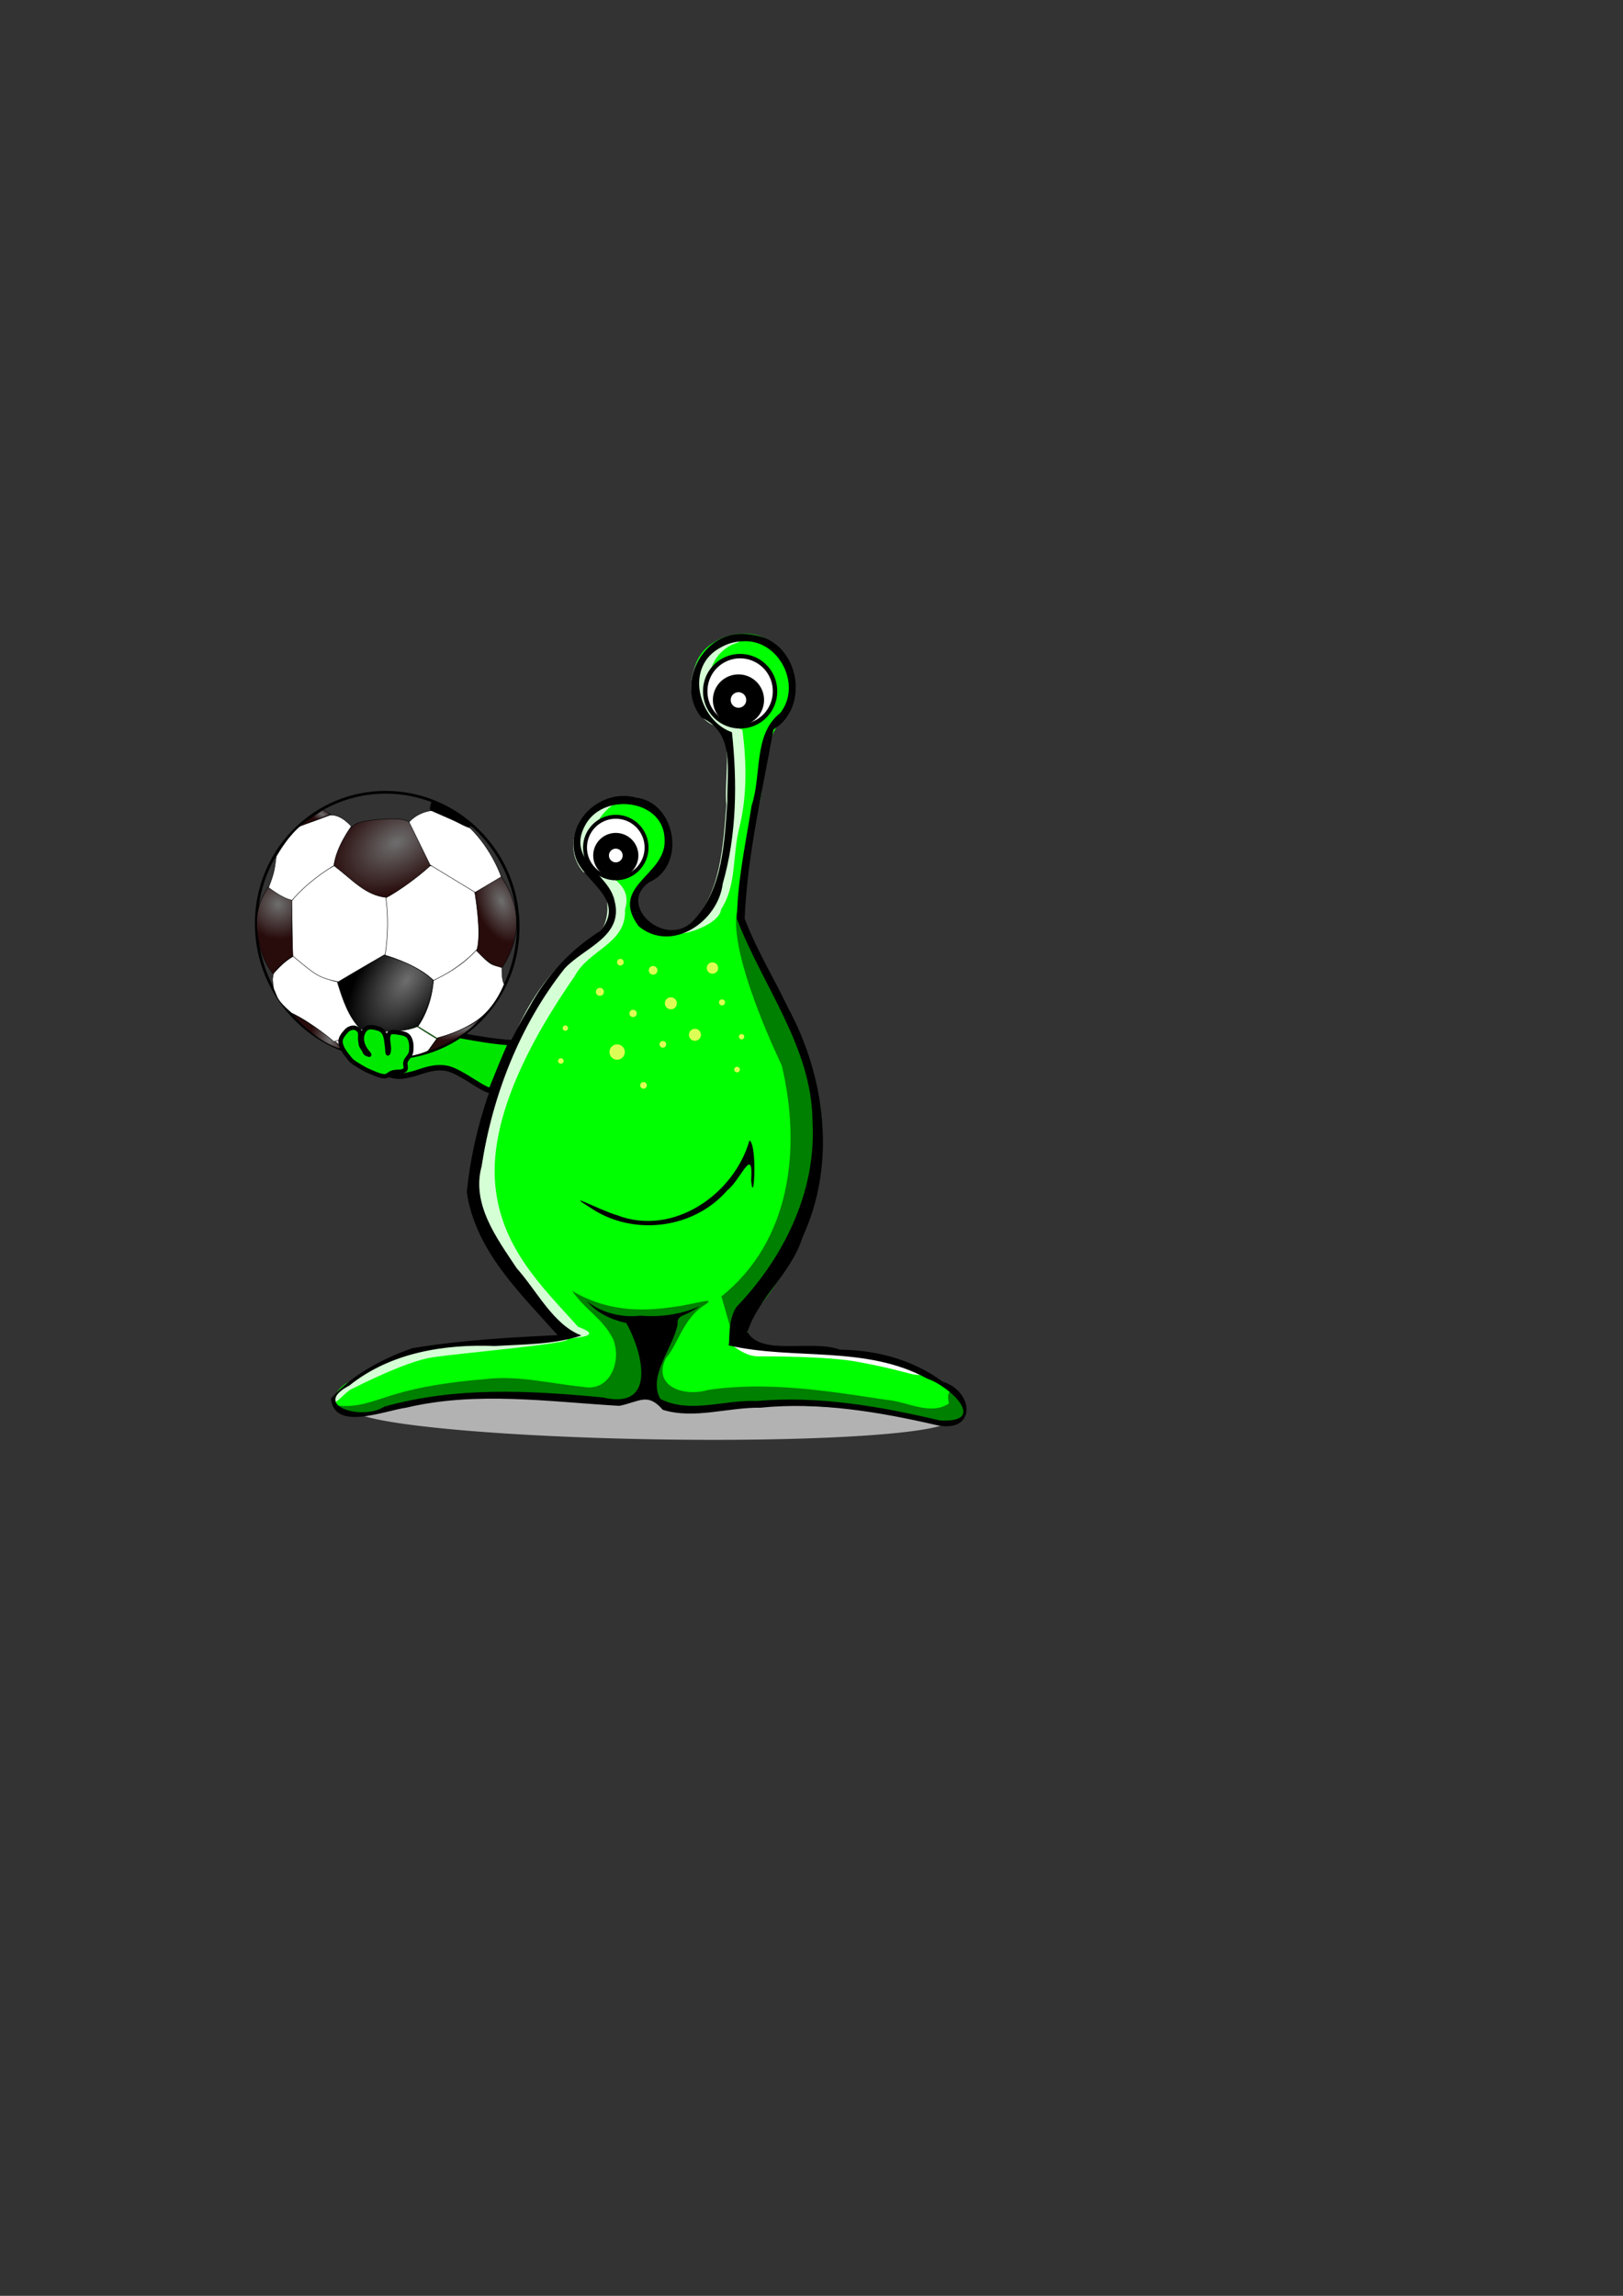 <?xml version="1.0" encoding="UTF-8" standalone="no"?>
<!-- Created with Inkscape (http://www.inkscape.org/) -->

<svg
   xmlns:dc="http://purl.org/dc/elements/1.1/"
   xmlns:cc="http://creativecommons.org/ns#"
   xmlns:rdf="http://www.w3.org/1999/02/22-rdf-syntax-ns#"
   xmlns:svg="http://www.w3.org/2000/svg"
   xmlns="http://www.w3.org/2000/svg"
   xmlns:xlink="http://www.w3.org/1999/xlink"
   xmlns:sodipodi="http://sodipodi.sourceforge.net/DTD/sodipodi-0.dtd"
   xmlns:inkscape="http://www.inkscape.org/namespaces/inkscape"
   width="744.094"
   height="1052.362"
   id="svg2"
   version="1.1"
   inkscape:version="0.48.4 r9939"
   sodipodi:docname="New document 1">
  <rect width="100%" height="100%" fill="#333333" stroke="none"/>
  <defs
     id="defs4">
    <linearGradient
       id="linearGradient11897">
      <stop
         id="stop11899"
         offset="0"
         style="stop-color:#6e6e6e;stop-opacity:1;" />
      <stop
         id="stop11901"
         offset="1"
         style="stop-color:#000000;stop-opacity:1" />
    </linearGradient>
    <linearGradient
       id="linearGradient4110">
      <stop
         style="stop-color:#6e6e6e;stop-opacity:1;"
         offset="0"
         id="stop4112" />
      <stop
         style="stop-color:#280b0b;stop-opacity:1;"
         offset="1"
         id="stop4114" />
    </linearGradient>
    <radialGradient
       inkscape:collect="always"
       xlink:href="#linearGradient4110"
       id="radialGradient4119"
       cx="202.351"
       cy="537.827"
       fx="202.351"
       fy="537.827"
       r="90.602"
       gradientTransform="matrix(0.301,1.706,-1.109,0.196,725.556,94.307)"
       gradientUnits="userSpaceOnUse" />
    <radialGradient
       inkscape:collect="always"
       xlink:href="#linearGradient4110"
       id="radialGradient4121"
       cx="386.636"
       cy="347.993"
       fx="386.636"
       fy="347.993"
       r="95.707"
       gradientTransform="matrix(1,0,0,0.589,0,165.29)"
       gradientUnits="userSpaceOnUse" />
    <radialGradient
       inkscape:collect="always"
       xlink:href="#linearGradient4110"
       id="radialGradient9949"
       cx="623.697"
       cy="555.874"
       fx="623.697"
       fy="555.874"
       r="16.34"
       gradientTransform="matrix(1,0,0,4.183,0,-1790.206)"
       gradientUnits="userSpaceOnUse" />
    <radialGradient
       inkscape:collect="always"
       xlink:href="#linearGradient11897"
       id="radialGradient10926"
       cx="596.616"
       cy="686.894"
       fx="596.616"
       fy="686.894"
       r="86.214"
       gradientTransform="matrix(1.127,1.674,-0.965,0.649,472.652,-821.062)"
       gradientUnits="userSpaceOnUse" />
    <radialGradient
       inkscape:collect="always"
       xlink:href="#linearGradient4110"
       id="radialGradient12874"
       cx="549.018"
       cy="815.954"
       fx="549.018"
       fy="815.954"
       r="54.543"
       gradientTransform="matrix(1,0,0,0.702,0,252.713)"
       gradientUnits="userSpaceOnUse" />
    <radialGradient
       inkscape:collect="always"
       xlink:href="#linearGradient4110"
       id="radialGradient12880"
       cx="235.366"
       cy="828.613"
       fx="235.366"
       fy="828.613"
       r="291"
       gradientUnits="userSpaceOnUse"
       gradientTransform="matrix(0.163,7.0997337e-2,-4.6337377e-2,0.106,235.507,724.004)" />
    <radialGradient
       inkscape:collect="always"
       xlink:href="#linearGradient4110"
       id="radialGradient12888"
       cx="232.335"
       cy="819.39"
       fx="232.335"
       fy="819.39"
       r="91.919"
       gradientTransform="matrix(0.269,0.778,-0.791,0.274,818.303,428.628)"
       gradientUnits="userSpaceOnUse" />
    <radialGradient
       inkscape:collect="always"
       xlink:href="#linearGradient4110"
       id="radialGradient12902"
       cx="77.143"
       cy="694.381"
       fx="77.143"
       fy="694.381"
       r="11.214"
       gradientTransform="matrix(0.936,1.146,-2.748,2.244,1912.967,-967.2)"
       gradientUnits="userSpaceOnUse" />
  </defs>
  <sodipodi:namedview
     id="base"
     pagecolor="#ffffff"
     bordercolor="#666666"
     borderopacity="1.0"
     inkscape:pageopacity="0.0"
     inkscape:pageshadow="2"
     inkscape:zoom="1.979899"
     inkscape:cx="134.87435"
     inkscape:cy="604.4212"
     inkscape:document-units="px"
     inkscape:current-layer="layer1"
     showgrid="false"
     inkscape:window-width="1440"
     inkscape:window-height="825"
     inkscape:window-x="-9"
     inkscape:window-y="-9"
     inkscape:window-maximized="1" />
  <g
     inkscape:label="Layer 1"
     inkscape:groupmode="layer"
     id="layer1">
    <path
       sodipodi:type="arc"
       style="color:#000000;fill:#b3b3b3;fill-opacity:0.996;fill-rule:evenodd;stroke:none;stroke-width:5.344;marker:none;visibility:visible;display:inline;overflow:visible;enable-background:accumulate"
       id="path17290"
       sodipodi:cx="1848.595"
       sodipodi:cy="955.3252"
       sodipodi:rx="247.07732"
       sodipodi:ry="25.278538"
       d="m 2095.672,955.325 a 247.077,25.279 0 1 1 -494.155,0 247.077,25.279 0 1 1 494.155,0 z"
       transform="matrix(0.555,0.01,-0.008,0.454,-719.719,196.059)" />
    <path
       inkscape:connector-curvature="0"
       style="color:#000000;fill:#00ff00;fill-opacity:1;fill-rule:evenodd;stroke:none;stroke-width:5.344;marker:none;visibility:visible;display:inline;overflow:visible;enable-background:accumulate"
       d="m 339.987,290.479 c 19.01,-1.394 31.974,23.064 20.221,38.023 -11.873,10.411 -8.441,29.035 -12.994,43.333 -2.497,16.822 -6.623,33.696 -5.986,50.766 15.211,32.57 37.39,64.517 35.729,102.112 -0.288,29.422 -13.96,57.198 -32.916,79.109 -8.353,21.093 25.854,10.181 37.452,15.848 16.221,0.767 32.7,2.163 46.134,11.967 14.481,4.096 23.69,22.33 1.368,19.061 -29.341,-7.077 -61.037,-9.858 -91.167,-6.294 -13.448,-0.036 -27.915,5.222 -39.446,-4.44 -6.747,-2.739 -22.49,6.15 -33.461,1.804 -31.954,-3.964 -63.772,-3.441 -95.005,4.635 -17.803,6.777 -23.781,-8.976 -5.206,-15.066 13.697,-10.024 30.787,-14.083 47.772,-14.099 14.941,-1.422 31.323,-2.797 46.334,-3.163 -17.236,-19.37 -38.417,-40.842 -42.346,-67.68 4.342,-39.364 18.237,-78.379 44.601,-108.192 11.363,-5.559 28.669,-21.197 15.372,-32.335 -14.881,-7.123 -16.528,-31.816 -0.118,-37.216 16.774,-9.217 34.842,5.586 28.629,23.791 -6.567,9.484 -19.863,15.817 -8.945,30.802 11.297,12.373 33.516,-1.652 34.512,-21.051 5.342,-20.954 6.84,-46.568 3.821,-67.557 -17.642,-6.158 -23.077,-30.817 -6.964,-40.23 3.733,-2.438 8.145,-3.852 12.609,-3.928 z"
       id="path16238"
       sodipodi:nodetypes="cccccccccccccccccccccccccc" />
    <path
       inkscape:connector-curvature="0"
       style="color:#000000;fill:#d5ffd5;fill-opacity:1;fill-rule:evenodd;stroke:none;stroke-width:5.344;marker:none;visibility:visible;display:inline;overflow:visible;enable-background:accumulate"
       d="m 336.518,293.67 c -22.204,-0.647 -27.271,33.739 -6.536,39.971 5.852,8.384 1.931,24.312 3.031,35.268 -1.502,18.819 -2.42,40.475 -16.245,54.808 -18.638,8.631 12.81,2.896 13.874,-6.976 7.193,-10.973 5.04,-24.829 8.41,-37.731 3.522,-14.549 3.244,-29.831 1.315,-44.474 -14.975,-5.086 -22.479,-30.247 -4.619,-39.123 4.257,-1.337 4.302,-1.894 0.77,-1.744 z m -53.468,74.459 c -16.869,-1.743 -26.521,19.561 -15.555,31.644 12.876,3.55 14.647,23.635 4.211,30.921 -15.636,8.945 -26.49,23.726 -34.062,39.854 -11.768,24.451 -21.881,51.138 -21.37,78.567 8.041,24.434 25.452,44.595 43.192,62.628 11.461,1.162 -26.071,4.624 -8.477,2.98 5.659,-1.478 29.337,-0.96 14.065,-6.518 -16.479,-18.375 -36.046,-36.737 -38.126,-66.678 -2.08,-29.941 16.381,-65.097 36.546,-94.047 6.326,-12.221 23.85,-14.815 23.064,-30.534 4.32,-14.179 -12.579,-14.742 -14.413,-26.205 -3.802,-10.686 6.748,-21.881 10.925,-22.612 z M 259.98,613.771 c -41.015,3.043 -77.099,-1.706 -106.265,26.036 -2.467,7.368 3.89,-1.327 7.386,-3.043 3.429,-1.682 24.707,-12.547 36.679,-14.504 11.943,-1.952 66.517,-6.536 62.199,-8.489 z"
       id="path13301"
       sodipodi:nodetypes="ccccccccccccccccczcccccczzc" />
    <path
       inkscape:connector-curvature="0"
       style="color:#000000;fill:#008000;fill-opacity:1;fill-rule:evenodd;stroke:none;stroke-width:5.344;marker:none;visibility:visible;display:inline;overflow:visible;enable-background:accumulate"
       d="m 337.851,417.523 c -3.13,17.482 12.653,54.057 20.583,70.986 9.121,38.452 3.866,80.508 -27.684,105.757 l 5.688,19.876 4.258,-10.653 13.481,-19.876 15.618,-29.098 6.379,-40.458 -14.895,-48.974 -22.719,-44.009 -0.707,-3.551 z m -75.574,174.167 c 6.417,9.189 13.439,12.074 18.666,21.761 4.286,9.884 -0.899,24.842 -13.811,22.232 -14.912,-1.468 -29.682,-5.377 -44.795,-3.504 -16.474,1.324 -29.726,3.572 -40.537,6.725 -10.811,3.153 -17.757,6.785 -28.439,5.232 4.864,3.523 13.602,5.259 24.118,2.577 26.569,-6.739 52.584,-8.337 79.754,-5.672 11.933,0.246 26.175,5.47 37.3,-0.723 4.452,-2.699 9.824,8.481 17.424,6.018 27.341,-1.28 55.403,-3.916 82.755,0.189 13.487,1.182 26.25,5.45 39.747,5.955 6.956,0.594 9.646,-7.09 7.577,-9.648 -2.504,-5.654 -9.039,-8.235 -6.976,0.487 -8.62,5.781 -19.436,-1.026 -28.816,-1.681 -26.947,-4.102 -54.433,-8.525 -81.671,-4.509 -11.169,3.368 -25.723,-1.833 -19.231,-14.691 5.246,-5.562 7.758,-18.206 17.974,-24.432 5.313,-3.691 -3.763,-0.407 -14.219,1.037 -10.456,1.444 -28.392,3.631 -46.822,-7.353 z"
       id="path13295"
       sodipodi:nodetypes="cccccccccccccccscccccccccccccsc" />
    <path
       inkscape:connector-curvature="0"
       style="color:#000000;fill:#ffffff;fill-opacity:1;fill-rule:evenodd;stroke:none;stroke-width:5.344;marker:none;visibility:visible;display:inline;overflow:visible;enable-background:accumulate"
       d="m 349.162,616.799 -14.757,-1.23 c 0,0 6.764,6.149 12.912,6.149 6.149,0 31.973,0 45.5,2.459 13.527,2.459 19.676,4.304 24.595,5.534 4.919,1.23 7.378,0 7.378,0 l -14.757,-5.534 -19.061,-4.304 -41.811,-3.074 z"
       id="path18331" />
    <path
       inkscape:connector-curvature="0"
       style="fill:#000000;fill-rule:evenodd;stroke:none"
       d="m 340.361,290.555 c -18.724,-0.457 -30.774,23.909 -18.708,38.396 15.46,7.155 11.539,23.942 11.797,38.475 -1.322,18.463 -1.999,39.587 -15.062,53.999 -12.509,14.52 -36.399,-6.635 -20.501,-17.163 16.866,-7.652 11.993,-36.512 -6.303,-38.651 -16.689,-4.639 -34.112,12.38 -27.049,29.066 5.21,10.727 22.036,18.069 10.824,31.964 -13.803,8.572 -24.816,20.672 -32.622,34.925 -15.523,25.788 -25.73,54.908 -28.731,84.903 3.937,26.834 24.403,46.177 41.637,65.55 -22.229,1.027 -44.617,2.318 -66.556,5.968 -13.792,4.772 -27.564,12.139 -37.363,23.061 1.409,15.085 24.191,5.679 34.528,4.204 32.205,-7.626 65.211,-2.727 97.715,-0.832 9.315,-1.913 12.944,-6.243 19.896,1.818 14.51,4.456 29.868,-1.197 44.721,-0.968 27.212,-2.737 54.525,1.94 80.978,8.015 18.057,3.781 17.207,-15.406 2.528,-20.012 -13.638,-9.984 -30.026,-14.43 -46.92,-14.598 -13.007,-4.819 -36.318,3.118 -42.502,-8.152 5.101,-15.749 20.234,-27.012 25.281,-43.453 15.621,-33.709 10.504,-73.481 -6.825,-105.468 -6.482,-13.511 -14.424,-26.591 -19.74,-40.565 1.273,-29.218 8.082,-57.907 13.197,-86.634 16.837,-10.22 11.906,-38.836 -7.322,-43.004 -2.242,-0.614 -4.574,-0.894 -6.898,-0.848 z m -0.031,3.409 c 16.557,-1.278 27.654,20.031 17.32,32.94 -12.352,9.611 -8.372,28.435 -13.054,42.334 -2.769,17.643 -6.53,34.652 -6.739,51.932 11.69,30.859 34.554,58.879 34.671,93.337 1.741,31.796 -13.276,62.099 -34.916,84.613 -4.377,6.669 -2.737,17.007 -3.669,17.555 30.07,6.947 63.116,-0.163 91.215,15.308 10.082,3.277 28.245,20.388 5.739,19.127 -27.47,-6.492 -55.707,-11.42 -84.065,-8.911 -14.536,-0.679 -30.574,5.996 -44.11,-0.975 -5.858,-10.61 5.934,-23.169 7.961,-34.327 -0.535,-3.917 3.373,-3.881 5.908,-5.562 1.183,-0.63 3.964,-2.261 3.944,-2.498 -8.439,3.764 -18.009,5.005 -26.977,4.239 -8.411,1.064 -18.026,-1.342 -24.463,-6.643 4.526,5.47 11.288,8.558 18.084,10.04 7.595,13.764 14.107,39.962 -10.804,34.095 -33.731,-3.219 -67.354,-5.041 -100.308,4.249 -9.601,6.504 -33.806,-0.469 -15.894,-9.707 18.731,-15.033 43.304,-19.059 66.712,-18.113 13.209,-0.791 27.128,-0.653 39.679,-4.821 -12.901,-4.906 -20.393,-20.501 -29.668,-30.835 -9.047,-13.665 -20.836,-29.299 -16.099,-46.68 4.988,-32.579 17.527,-64.74 38.053,-90.681 8.813,-9.624 27.224,-14.586 22.908,-31.078 -2.619,-12.72 -22.769,-18.836 -13.072,-35.305 8.687,-14.687 36.372,-10.989 36.027,7.831 0.379,15.963 -25.633,20.635 -11.893,39.163 15.096,12.45 36.399,-2.091 38.527,-19.505 6.473,-22.456 6.697,-46.503 4.225,-69.456 -14.97,-5.089 -22.473,-30.24 -4.616,-39.116 2.863,-1.579 6.106,-2.467 9.376,-2.552 z m 3.284,228.781 c -7.109,24.867 -35.143,44.22 -60.76,34.266 -7.94,-2.242 -27.085,-12.593 -9.951,-1.998 19.351,11.56 45.693,7.724 60.538,-9.379 6.37,-5.062 11.998,-21.156 10.94,-4.432 1.254,12.701 2.934,-16.413 -0.767,-18.458 z"
       id="path5915"
       sodipodi:nodetypes="cccccccccccccccccccccccccccccccccccccccccccccccccccccccccccccccccc" />
    <path
       style="color:#000000;fill:#ffffff;fill-opacity:1;fill-rule:evenodd;stroke:#000000;stroke-width:3.502;stroke-linecap:butt;stroke-linejoin:miter;stroke-miterlimit:4;stroke-opacity:1;stroke-dasharray:none;stroke-dashoffset:0;marker:none;visibility:visible;display:inline;overflow:visible;enable-background:accumulate"
       id="path9033"
       sodipodi:cx="1917.8973"
       sodipodi:cy="289.08484"
       sodipodi:type="arc"
       d="m 1945.416,289.085 a 27.519,27.519 0 1 1 -55.037,0 27.519,27.519 0 1 1 55.037,0 z"
       transform="matrix(0.581,0,0,0.581,-774.979,148.894)"
       sodipodi:rx="27.518538"
       sodipodi:ry="27.518538" />
    <path
       style="color:#000000;fill:#ffffff;fill-opacity:1;fill-rule:evenodd;stroke:#000000;stroke-width:17.353;stroke-linecap:butt;stroke-linejoin:miter;stroke-miterlimit:4;stroke-opacity:1;stroke-dasharray:none;stroke-dashoffset:0;marker:none;visibility:visible;display:inline;overflow:visible;enable-background:accumulate"
       id="path10004"
       sodipodi:cx="1916.449"
       sodipodi:cy="309.07199"
       sodipodi:type="arc"
       d="m 1932.67,309.072 a 16.221,16.221 0 1 1 -32.443,0 16.221,16.221 0 1 1 32.443,0 z"
       transform="matrix(0.471,0,0,0.471,-564.081,175.289)"
       sodipodi:rx="16.221455"
       sodipodi:ry="16.221455" />
    <g
       id="g11950"
       transform="matrix(0.444,0,0,0.444,-570.333,257.823)">
      <path
         style="color:#000000;fill:#ffffff;fill-opacity:1;fill-rule:evenodd;stroke:#000000;stroke-width:3.502;stroke-linecap:butt;stroke-linejoin:miter;stroke-miterlimit:4;stroke-opacity:1;stroke-dasharray:none;stroke-dashoffset:0;marker:none;visibility:visible;display:inline;overflow:visible;enable-background:accumulate"
         id="path11946"
         sodipodi:cx="1917.8973"
         sodipodi:cy="289.08484"
         sodipodi:type="arc"
         d="m 1945.416,289.085 c 0,15.198 -12.32,27.519 -27.519,27.519 -15.198,0 -27.518,-12.32 -27.518,-27.519 0,-15.198 12.32,-27.519 27.518,-27.519 15.198,0 27.519,12.32 27.519,27.519 z"
         transform="matrix(1.155,0,0,1.155,-294.785,-39.568)"
         sodipodi:rx="27.518538"
         sodipodi:ry="27.518538" />
      <path
         style="color:#000000;fill:#ffffff;fill-opacity:1;fill-rule:evenodd;stroke:#000000;stroke-width:17.353;stroke-linecap:butt;stroke-linejoin:miter;stroke-miterlimit:4;stroke-opacity:1;stroke-dasharray:none;stroke-dashoffset:0;marker:none;visibility:visible;display:inline;overflow:visible;enable-background:accumulate"
         id="path11948"
         sodipodi:cx="1916.449"
         sodipodi:cy="309.07199"
         sodipodi:type="arc"
         d="m 1932.67,309.072 c 0,8.959 -7.263,16.221 -16.221,16.221 -8.959,0 -16.221,-7.263 -16.221,-16.221 0,-8.959 7.263,-16.221 16.221,-16.221 8.959,0 16.221,7.263 16.221,16.221 z"
         transform="matrix(0.937,0,0,0.937,124.676,12.931)"
         sodipodi:rx="16.221455"
         sodipodi:ry="16.221455" />
    </g>
    <path
       inkscape:connector-curvature="0"
       id="path16260"
       style="color:#000000;fill:#ddff55;fill-opacity:1;fill-rule:evenodd;stroke:none;stroke-width:5.344;marker:none;visibility:visible;display:inline;overflow:visible;enable-background:accumulate"
       d="m 285.954,441.046 c 0,0.845 -0.686,1.531 -1.531,1.531 -0.845,0 -1.531,-0.686 -1.531,-1.531 0,-0.845 0.686,-1.531 1.531,-1.531 0.845,0 1.531,0.686 1.531,1.531 z m 15.468,3.739 c 0,1.099 -0.892,1.991 -1.991,1.991 -1.099,0 -1.991,-0.892 -1.991,-1.991 0,-1.099 0.892,-1.991 1.991,-1.991 1.099,0 1.991,0.892 1.991,1.991 z m -9.498,19.755 c 0,0.93 -0.755,1.684 -1.684,1.684 -0.93,0 -1.684,-0.755 -1.684,-1.684 0,-0.93 0.755,-1.684 1.684,-1.684 0.93,0 1.684,0.755 1.684,1.684 z m 13.519,14.183 c 0,0.845 -0.686,1.531 -1.531,1.531 -0.845,0 -1.531,-0.686 -1.531,-1.531 0,-0.845 0.686,-1.531 1.531,-1.531 0.845,0 1.531,0.686 1.531,1.531 z m 23.807,-34.99 c 0,1.437 -1.166,2.603 -2.603,2.603 -1.437,0 -2.603,-1.166 -2.603,-2.603 0,-1.437 1.166,-2.603 2.603,-2.603 1.437,0 2.603,1.166 2.603,2.603 z m 3.142,15.752 c 0,0.761 -0.617,1.378 -1.378,1.378 -0.761,0 -1.378,-0.617 -1.378,-1.378 0,-0.761 0.617,-1.378 1.378,-1.378 0.761,0 1.378,0.617 1.378,1.378 z m -11.025,14.853 c 0,1.521 -1.235,2.756 -2.756,2.756 -1.521,0 -2.756,-1.235 -2.756,-2.756 0,-1.521 1.235,-2.756 2.756,-2.756 1.521,0 2.756,1.235 2.756,2.756 z M 310.325,459.904 c 0,1.521 -1.235,2.756 -2.756,2.756 -1.521,0 -2.756,-1.235 -2.756,-2.756 0,-1.521 1.235,-2.756 2.756,-2.756 1.521,0 2.756,1.235 2.756,2.756 z m -23.865,22.336 c 0,1.944 -1.578,3.522 -3.522,3.522 -1.944,0 -3.522,-1.578 -3.522,-3.522 0,-1.944 1.578,-3.522 3.522,-3.522 1.944,0 3.522,1.578 3.522,3.522 z m -9.587,-27.591 c 0,1.014 -0.823,1.837 -1.837,1.837 -1.014,0 -1.837,-0.823 -1.837,-1.837 0,-1.014 0.823,-1.837 1.837,-1.837 1.014,0 1.837,0.823 1.837,1.837 z m -16.448,16.626 c 0,0.676 -0.549,1.225 -1.225,1.225 -0.676,0 -1.225,-0.549 -1.225,-1.225 0,-0.676 0.549,-1.225 1.225,-1.225 0.676,0 1.225,0.549 1.225,1.225 z m -2.001,15.058 c 0,0.705 -0.581,1.277 -1.297,1.277 -0.716,0 -1.297,-0.572 -1.297,-1.277 0,-0.705 0.581,-1.277 1.297,-1.277 0.716,0 1.297,0.572 1.297,1.277 z m 38.137,11.181 c 0,0.845 -0.686,1.531 -1.531,1.531 -0.845,0 -1.531,-0.686 -1.531,-1.531 0,-0.845 0.686,-1.531 1.531,-1.531 0.845,0 1.531,0.686 1.531,1.531 z m 44.658,-22.298 c 0,0.676 -0.549,1.225 -1.225,1.225 -0.676,0 -1.225,-0.549 -1.225,-1.225 0,-0.676 0.549,-1.225 1.225,-1.225 0.676,0 1.225,0.549 1.225,1.225 z m -2.001,15.058 c 0,0.705 -0.581,1.277 -1.297,1.277 -0.716,0 -1.297,-0.572 -1.297,-1.277 0,-0.705 0.581,-1.277 1.297,-1.277 0.716,0 1.297,0.572 1.297,1.277 z" />
    <path
       style="fill:#00e600;fill-opacity:1;stroke:#000000;stroke-width:2.5;stroke-linecap:butt;stroke-linejoin:miter;stroke-opacity:1;stroke-miterlimit:4;stroke-dasharray:none"
       d="m 234.316,477.965 c -12.217,-0.748 -35.754,-5.254 -38.347,-7.626 -2.549,-2.332 -4.864,-5.422 -6.507,-8.296 -1.396,-2.443 -2.344,-5.142 -3.904,-7.483 -1.064,-1.596 -1.291,-4.088 -3.904,-4.23 -3.412,-0.184 -5.724,1.406 -4.88,4.23 1.082,3.619 3.946,5.699 5.043,8.134 1.65,3.663 0.8,5.391 1.139,8.459 0.488,4.423 -1.709,6.88 -2.928,8.459 -2.115,2.739 -2.271,4.4 -2.603,6.832 -0.339,2.484 -0.045,5.616 0.976,6.019 4.347,1.712 8.068,0.451 10.736,-0.163 3.477,-0.8 9.212,-3.784 15.617,-2.603 6.948,1.281 19.342,12.231 20.612,9.637 3.465,-8.609 5.886,-14.687 8.95,-21.369 z"
       id="path2996"
       inkscape:connector-curvature="0"
       sodipodi:nodetypes="csssssssssssscc" />
    <g
       transform="matrix(0.069,0.198,-0.198,0.069,276.572,310.951)"
       style="display:inline"
       inkscape:label="palla"
       id="layer2">
      <path
         sodipodi:nodetypes="cssssc"
         id="path4099"
         d="m 155.714,505.219 c 13.766,-9.307 94.25,-25.087 106.393,-12.944 31.012,31.012 48.339,58.715 36.133,108.557 -8.571,35 -73.109,88.92 -96.811,90.102 -26.405,1.316 -72.516,-44.627 -78.99,-74.806 -3.921,-18.277 17.678,-102.295 33.276,-110.909 z"
         style="fill:url(#radialGradient4119);fill-opacity:1;fill-rule:evenodd;stroke:#000000;stroke-width:1px;stroke-linecap:butt;stroke-linejoin:miter;stroke-opacity:1"
         inkscape:connector-curvature="0" />
      <path
         sodipodi:nodetypes="csscccc"
         id="path4101"
         d="m 262.439,492.607 c 8.943,-34.18 72.949,-71.821 84.704,-73.102 20.3,-2.213 111.099,24.451 120,34.286 13.674,15.108 37.546,94.504 34.286,114.286 -36.596,16.752 -76.586,66.8 -87.23,82.02 -53.07,-25.691 -102.668,-38.917 -117.475,-41.847 -3.342,-29.397 -22.015,-89.038 -34.286,-115.642 z"
         style="fill:#ffffff;fill-rule:evenodd;stroke:#000000;stroke-width:1px;stroke-linecap:butt;stroke-linejoin:miter;stroke-opacity:1"
         inkscape:connector-curvature="0" />
      <path
         sodipodi:nodetypes="ccccc"
         id="path4106"
         d="m 349.513,418.997 c -10.102,-27.653 -10.102,-39.648 -14.647,-65.66 65.66,-16.415 133.34,-8.46 190.414,64.65 -11.617,14.016 -17.173,21.971 -53.033,39.901 -29.294,-20.961 -87.883,-31.946 -122.734,-38.891 z"
         style="fill:url(#radialGradient4121);fill-rule:evenodd;stroke:#000000;stroke-width:1px;stroke-linecap:butt;stroke-linejoin:miter;stroke-opacity:1"
         inkscape:connector-curvature="0" />
      <path
         sodipodi:nodetypes="ccccccc"
         id="path4108"
         d="m 148.998,451.321 c 0.126,-13.637 57.2,-55.306 63.135,-68.185 60.483,-30.557 124.249,-29.799 124.249,-29.799 l 13.132,65.155 -88.893,73.236 -103.541,12.627 c 0,0 -13.763,-21.213 -8.081,-53.033 z"
         style="fill:#ffffff;fill-rule:evenodd;stroke:#000000;stroke-width:1px;stroke-linecap:butt;stroke-linejoin:miter;stroke-opacity:1"
         inkscape:connector-curvature="0" />
      <path
         transform="matrix(0.967,0,0,0.984,-270.076,6.04)"
         sodipodi:open="true"
         sodipodi:end="8.9664444"
         sodipodi:start="2.68469"
         d="M 375.205,755.816 C 301.762,611.906 363.335,437.892 512.733,367.146 662.131,296.4 842.78,355.712 916.223,499.622 989.667,643.533 928.094,817.547 778.696,888.293 629.449,958.967 448.979,899.853 375.396,756.189"
         sodipodi:ry="290.35715"
         sodipodi:rx="301.42856"
         sodipodi:cy="627.7193"
         sodipodi:cx="645.71429"
         id="path4123"
         style="fill:none;stroke:#000000;stroke-width:6.087;stroke-linejoin:round;stroke-miterlimit:4;stroke-opacity:1;stroke-dasharray:none"
         sodipodi:type="arc" />
      <path
         sodipodi:nodetypes="ccccc"
         id="path5094"
         d="m 147.857,451.648 c 0,0 -8.929,-0.714 -19.286,-11.429 14.643,-18.571 44.107,-42.5 77.857,-62.857 5.179,8.214 7.143,3.571 7.143,3.571 l -65.714,70.714 z"
         style="fill:#000000;fill-rule:evenodd;stroke:#000000;stroke-width:1px;stroke-linecap:butt;stroke-linejoin:miter;stroke-opacity:1"
         inkscape:connector-curvature="0" />
      <path
         sodipodi:nodetypes="cccccccc"
         id="path6065"
         d="m 470,458.076 c 45,-20.536 39.643,-21.607 54.286,-40.714 27.5,10.179 35.714,7.143 35.714,7.143 0,0 36.964,30 52.857,74.286 15.893,44.286 10.714,102.857 10.714,102.857 L 585,633.076 c 0,0 -26.25,-40.536 -83.571,-65 -3.75,-32.321 -10,-69.464 -31.429,-110 z"
         style="fill:#ffffff;fill-rule:evenodd;stroke:#000000;stroke-width:1px;stroke-linecap:butt;stroke-linejoin:miter;stroke-opacity:1"
         inkscape:connector-curvature="0" />
      <path
         sodipodi:nodetypes="cccccc"
         id="path6067"
         d="m 501.429,568.076 c 0,0 -44.643,20.179 -87.857,84.286 9.643,55.536 16.071,79.286 20.714,115 57.5,1.429 99.464,-3.036 116.429,-15 26.964,-49.107 31.607,-62.5 34.286,-118.571 -29.464,-40.357 -83.571,-65.714 -83.571,-65.714 z"
         style="fill:url(#radialGradient10926);fill-opacity:1;fill-rule:evenodd;stroke:#000000;stroke-width:1px;stroke-linecap:butt;stroke-linejoin:miter;stroke-opacity:1"
         inkscape:connector-curvature="0" />
      <path
         sodipodi:nodetypes="ccccccc"
         id="path8007"
         d="m 549.286,753.791 c 0,0 9.286,20.179 6.429,65 7.857,-12.321 15.357,-9.107 22.143,-11.429 76.786,-96.607 65,-177.857 65,-177.857 l -18.571,-26.429 c 0,0 -15.536,13.75 -39.286,31.429 4.107,46.964 -35.714,119.286 -35.714,119.286 z"
         style="fill:#ffffff;fill-opacity:1;fill-rule:evenodd;stroke:#000000;stroke-width:1;stroke-linecap:butt;stroke-linejoin:miter;stroke-miterlimit:4;stroke-opacity:1;stroke-dasharray:none"
         inkscape:connector-curvature="0" />
      <path
         sodipodi:nodetypes="cccc"
         id="path9947"
         d="m 612.143,494.505 c 36.607,60.357 31.429,135.714 31.429,135.714 l -20.714,-30 c 0,0 6.25,-56.071 -10.714,-105.714 z"
         style="fill:url(#radialGradient9949);fill-rule:evenodd;stroke:#000000;stroke-width:1px;stroke-linecap:butt;stroke-linejoin:miter;stroke-opacity:1"
         inkscape:connector-curvature="0" />
      <path
         sodipodi:nodetypes="cccc"
         id="path12872"
         d="m 554.574,816.997 c 0,0 -38.386,22.728 -87.883,67.68 65.66,-26.769 92.176,-53.286 108.086,-73.741 -5.808,-6.313 -20.203,6.061 -20.203,6.061 z"
         style="fill:url(#radialGradient12874);fill-rule:evenodd;stroke:#000000;stroke-width:1px;stroke-linecap:butt;stroke-linejoin:miter;stroke-opacity:1"
         inkscape:connector-curvature="0" />
      <path
         sodipodi:nodetypes="cccccccc"
         id="path12876"
         d="m 548.513,753.862 c 10.607,25.128 7.576,63.64 7.576,63.64 0,0 -53.664,30.431 -89.904,67.175 -38.26,21.592 -39.522,17.046 -63.135,19.193 -23.612,-4.924 -17.173,-3.157 -31.315,-10.607 -9.596,-18.056 -16.794,-31.694 -21.213,-53.538 55.18,-39.522 75.256,-54.801 84.348,-72.226 44.447,1.768 79.802,1.642 113.642,-13.637 z"
         style="fill:#ffffff;fill-rule:evenodd;stroke:#000000;stroke-width:1px;stroke-linecap:butt;stroke-linejoin:miter;stroke-opacity:1"
         inkscape:connector-curvature="0" />
      <path
         sodipodi:nodetypes="cccscc"
         id="path12878"
         d="m 233.85,800.834 c 57.074,25.759 79.423,25.633 115.662,38.891 7.955,35.987 23.234,54.548 23.234,54.548 0,0 -41.483,17.14 -101.015,2.02 -44.522,-11.307 -65.281,-33.209 -81.822,-54.548 20.834,-16.794 35.355,-29.799 43.942,-40.911 z"
         style="fill:url(#radialGradient12888);fill-opacity:1;fill-rule:evenodd;stroke:#000000;stroke-width:1px;stroke-linecap:butt;stroke-linejoin:miter;stroke-opacity:1"
         inkscape:connector-curvature="0" />
      <path
         sodipodi:nodetypes="ccccccc"
         id="path12890"
         d="m 295.714,606.648 c 64.286,12.143 117.143,42.179 117.143,42.179 0,0 13.301,70.469 22.944,116.898 -23.214,37.857 -30,41.306 -85.714,74.877 -50,-15 -115.801,-38.24 -115.801,-38.24 0,0 -32.497,-40.785 -41.097,-111.847 43.929,-28.929 82.525,-43.153 102.525,-83.867 z"
         style="fill:#ffffff;fill-rule:evenodd;stroke:#000000;stroke-width:1px;stroke-linecap:butt;stroke-linejoin:miter;stroke-opacity:1"
         inkscape:connector-curvature="0" />
      <path
         sodipodi:nodetypes="cccccccc"
         id="path12892"
         d="m 192.857,690.934 c -37.5,-18.214 -68.571,-64.286 -68.571,-64.286 0,0 -32.5,11.786 -38.571,35.714 1.317,46.352 0.332,67.735 0.332,67.735 0,0 8.536,29.632 46.234,73.189 26.429,13.571 30.245,14.311 58.817,38.24 37.143,-24.643 43.03,-39.668 43.03,-39.668 0,0 -26.627,-41.281 -41.27,-110.923 z"
         style="fill:#ffffff;fill-rule:evenodd;stroke:#000000;stroke-width:1px;stroke-linecap:butt;stroke-linejoin:miter;stroke-opacity:1"
         inkscape:connector-curvature="0" />
      <path
         sodipodi:nodetypes="cccc"
         id="path12894"
         d="m 84.286,660.934 -14.531,12.179 17.388,66.393 -2.857,-78.571 z"
         style="fill:url(#radialGradient12902);fill-opacity:1;fill-rule:evenodd;stroke:#000000;stroke-width:1px;stroke-linecap:butt;stroke-linejoin:miter;stroke-opacity:1"
         inkscape:connector-curvature="0" />
    </g>
    <path
       style="fill:#00ea00;fill-opacity:1;stroke:#000000;stroke-width:2;stroke-linecap:butt;stroke-linejoin:miter;stroke-opacity:1;stroke-miterlimit:4;stroke-dasharray:none"
       d="m 185.933,486.714 c 0.569,-1.654 2.316,-2.856 2.54,-4.59 0.294,-2.282 0.229,-4.92 -1.07,-6.818 -1.01,-1.476 -3.205,-1.746 -4.974,-2.014 -1.365,-0.207 -3.527,-0.618 -4.091,0.642 -1.277,2.855 0.664,5.743 -0.331,8.708 -0.386,1.149 -0.376,-1.795 -0.564,-2.993 -0.28,-1.783 -0.261,-3.27 -0.852,-4.975 -0.502,-1.449 -1.499,-2.723 -3.298,-3.208 -1.655,-0.447 -3.69,-1.036 -5.143,-0.124 -1.495,0.939 -2.248,3.017 -2.277,4.782 0.115,4.841 4.681,7.882 3.127,7.31 -2.298,-0.827 -1.246,-0.95 -2.601,-2.784 -1.109,-1.5 -0.933,-1.89 -1.222,-3.733 -0.219,-1.397 0.249,-2.584 -0.258,-3.904 -0.389,-1.012 -1.548,-1.839 -2.629,-1.916 -1.262,-0.09 -2.644,0.543 -3.494,1.48 -1.329,1.466 -2.932,3.348 -2.66,5.308 0.408,2.934 2.592,5.388 4.466,7.682 1.166,1.428 2.913,2.27 4.47,3.257 1.295,0.822 2.643,1.581 4.064,2.156 2.321,0.94 4.627,2.228 7.126,2.375 1.357,0.079 2.386,-1.344 3.685,-1.743 1.834,-0.563 4.161,0.096 5.646,-1.119 0.979,-0.801 -0.073,-2.583 0.338,-3.779 z"
       id="path2998"
       inkscape:connector-curvature="0"
       sodipodi:nodetypes="ssssssssssccsssssssssssss"
       inkscape:transform-center-x="5.5213184"
       inkscape:transform-center-y="-5.5213184" />
  </g>
</svg>
